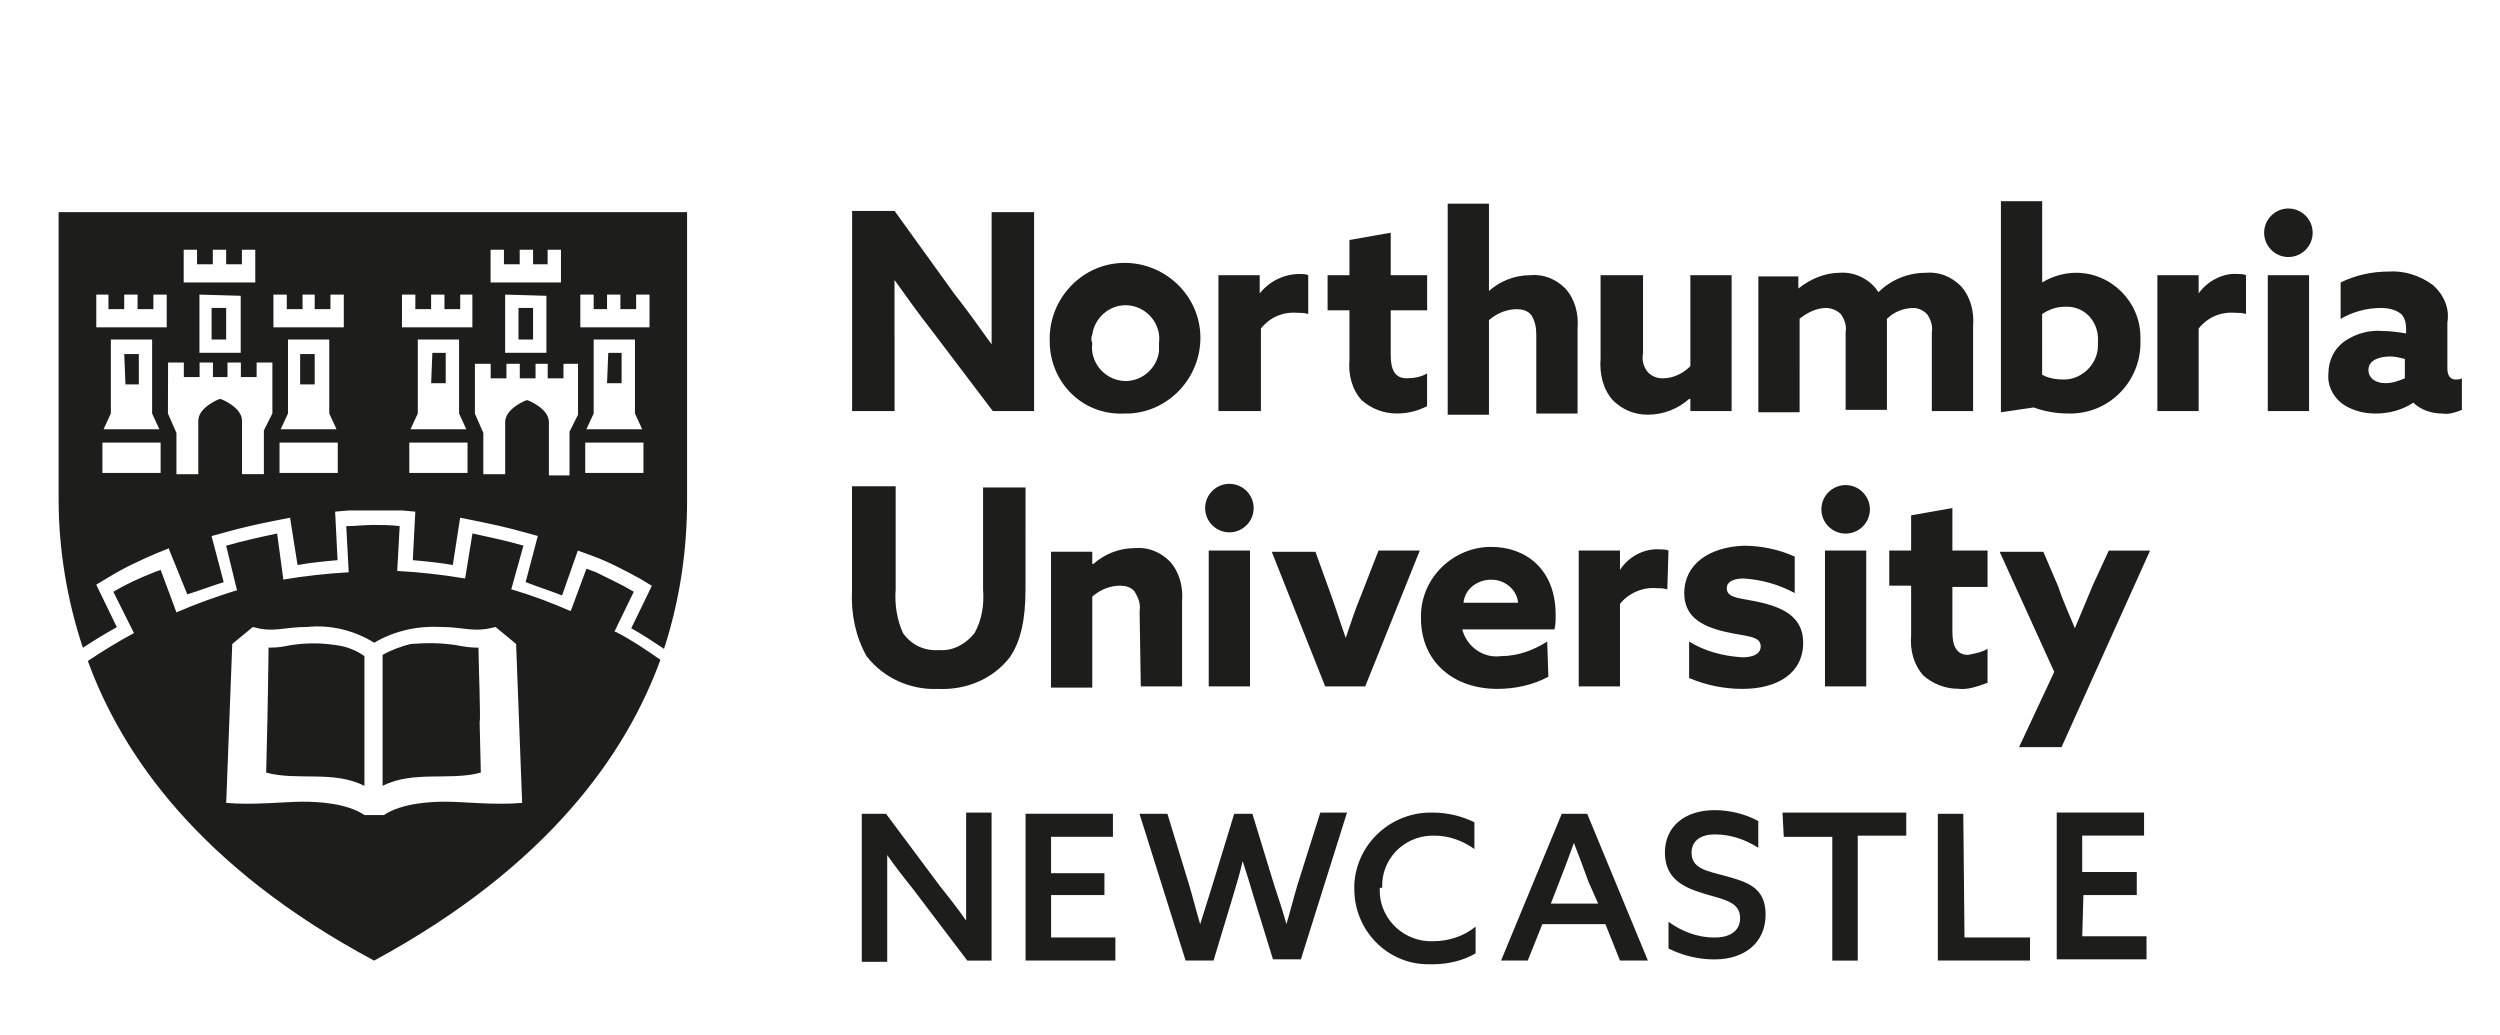 <svg xmlns="http://www.w3.org/2000/svg" xmlns:xlink="http://www.w3.org/1999/xlink" id="Layer_1" x="0px" y="0px" viewBox="0 0 499.76 206.82" style="enable-background:new 0 0 499.76 206.82;" xml:space="preserve"> <style type="text/css"> .st0{fill:#2B2969;} .st1{fill:#EE2D2E;} .st2{fill:#404096;} .st3{fill:#D12E48;} .st4{fill:#37346C;} .st5{fill:#4D477E;} .st6{fill:#231F56;} .st7{fill:#7674A3;} .st8{fill:#EC2D30;} .st9{fill:#E35356;} .st10{fill:#D2636A;} .st11{fill:#122F4C;} .st12{fill:#010101;} .st13{fill:#E21F26;} .st14{fill:#A81E36;} .st15{fill:#0D123A;} .st16{fill:#1596D4;} .st17{fill:#129BD7;} .st18{fill:#080909;} .st19{fill:#772D83;} .st20{fill:#793485;} .st21{fill:#7B3686;} .st22{fill:#7B3787;} .st23{fill:#793284;} .st24{fill:#7C3987;} .st25{fill:#702B7D;} .st26{fill:#29367A;} .st27{fill:#61699C;} .st28{fill:#2C387C;} .st29{fill:#2E397E;} .st30{fill:#2D387D;} .st31{fill:#2C397E;} .st32{fill:#313B7F;} .st33{fill:#E32726;} .st34{fill:#E32826;} .st35{fill:#E32A26;} .st36{fill:#E42E26;} .st37{fill:#060606;} .st38{fill:#040404;} .st39{fill:#090909;} .st40{fill:#070707;} .st41{fill:#080808;} .st42{fill:#095FAA;} .st43{fill:#D93727;} .st44{fill:#EDDB8F;} .st45{fill:#E5D792;} .st46{fill:#EDD98E;} .st47{fill:#123834;} .st48{fill:#04A16F;} .st49{fill:#133835;} .st50{fill:#113734;} .st51{fill:#143935;} .st52{fill:#19A271;} .st53{fill:#1AA271;} .st54{fill:#1F2B59;} .st55{fill:#1F2A59;} .st56{fill:#1E2958;} .st57{fill:#232E5C;} .st58{fill:#202B59;} .st59{fill:#222D5B;} .st60{fill:#232F54;} .st61{fill:#17244C;} .st62{fill:#122145;} .st63{fill:#1A274E;} .st64{fill:#E1233A;} .st65{fill:#161414;} .st66{fill:#56AF55;} .st67{fill:#727275;} .st68{fill:#3D3B39;} .st69{fill:#079A73;} .st70{fill:#249D78;} .st71{fill:#2D2C2A;} .st72{fill:#31A07B;} .st73{fill:#312F2D;} .st74{fill:#289E79;} .st75{fill:#38A27E;} .st76{fill:#44413F;} .st77{fill:#464341;} .st78{fill:#57AC8B;} .st79{fill:#89BBA4;} .st80{fill:#14497E;} .st81{fill:#17497D;} .st82{fill:#174B7E;} .st83{fill:#1B497C;} .st84{fill:#2F4E7B;} .st85{fill:#223D6F;} .st86{fill:#223267;} .st87{fill:#547FA4;} .st88{fill:#20376A;} .st89{fill:#E22539;} .st90{fill:#D82129;} .st91{fill:#B5995E;} .st92{fill:#B49A61;} .st93{fill:#263568;} .st94{fill:#283868;} .st95{fill:#B5A073;} .st96{fill:#2C3C66;} .st97{fill:#B59D6B;} .st98{fill:#B8A77F;} .st99{fill:#E8DCC0;} .st100{fill:#1C305B;} .st101{fill:#7788A6;} .st102{fill:#722B78;} .st103{fill:#B98EB8;} .st104{fill:#C5223D;} .st105{fill:#302B2B;} .st106{fill:#2D2829;} .st107{fill:#322D2D;} .st108{fill:#2B2727;} .st109{fill:#2C2728;} .st110{fill:#373131;} .st111{fill:#292424;} .st112{fill:#3D3737;} .st113{fill:#3A3535;} .st114{fill:#353030;} .st115{fill:#4F4949;} .st116{fill:#433E3E;} .st117{fill:#6C2B83;} .st118{fill:#979497;} .st119{fill:#BAA7BF;} .st120{fill:#959394;} .st121{fill:#989598;} .st122{fill:#999599;} .st123{fill:#CFC2D2;} .st124{fill:#ECC024;} .st125{fill:#EFC321;} .st126{fill:#E6B82B;} .st127{fill:#6E2E84;} .st128{fill:#D92532;} .st129{fill:#231F20;} .st130{fill:#223566;} .st131{fill:#243667;} .st132{fill:#233566;} .st133{fill:#222A59;} .st134{fill:#1F2556;} .st135{fill:#233465;} .st136{fill:#213263;} .st137{fill:#39446E;} .st138{fill:#828DAA;} .st139{fill:#283462;} .st140{fill:#243565;} .st141{fill:#2B3866;} .st142{clip-path:url(#SVGID_00000129182894245123328370000004562670423690397317_);fill:#ED1C24;} .st143{clip-path:url(#SVGID_00000129196072599957585310000011669722520921514678_);fill:#ED1C24;} .st144{clip-path:url(#SVGID_00000098900407920062967650000009831726318970978492_);fill:#ED1C24;} .st145{clip-path:url(#SVGID_00000153686861256855896500000000539226957672115353_);fill:#ED1C24;} .st146{clip-path:url(#SVGID_00000066485498932009208530000012822003669616115123_);fill:#010101;} .st147{clip-path:url(#SVGID_00000033346374642786102780000016418831942680989615_);fill:#010101;} .st148{clip-path:url(#SVGID_00000121246255898902455040000013863917817574552767_);fill:#010101;} .st149{clip-path:url(#SVGID_00000116949616569168951490000015015199819297325963_);fill:#010101;} .st150{clip-path:url(#SVGID_00000103966208510412792020000002772919755078851752_);fill:#010101;} .st151{clip-path:url(#SVGID_00000005229788299740806600000012196197660027439283_);fill:#010101;} .st152{clip-path:url(#SVGID_00000100359714672759877010000005967417194968825531_);fill:#010101;} .st153{clip-path:url(#SVGID_00000145045397201441365220000000151020232028383153_);fill:#010101;} .st154{clip-path:url(#SVGID_00000012441488570297857310000003153663562359859132_);fill:#010101;} .st155{clip-path:url(#SVGID_00000116199337404658540580000014395546237047736716_);fill:#010101;} .st156{clip-path:url(#SVGID_00000150824591032028728110000013897184072478155444_);fill:#010101;} .st157{clip-path:url(#SVGID_00000150069501804257994660000005240433789986405785_);fill:#010101;} .st158{clip-path:url(#SVGID_00000078754262882594661810000012212211360012936593_);fill:#010101;} .st159{clip-path:url(#SVGID_00000061469120904619676450000014752445337068942229_);fill:#010101;} .st160{clip-path:url(#SVGID_00000083809286556100984150000011928707532393978289_);fill:#010101;} .st161{clip-path:url(#SVGID_00000155837313931340124590000008868692946390161295_);fill:#010101;} .st162{clip-path:url(#SVGID_00000044161241667179004330000000632213067368956576_);fill:#010101;} .st163{clip-path:url(#SVGID_00000039852705488307077020000011092526916702926015_);fill:#010101;} .st164{clip-path:url(#SVGID_00000098211432208160392220000000194909732403793033_);fill:#010101;} .st165{clip-path:url(#SVGID_00000132796567100463833180000009401734437210842001_);fill:#010101;} .st166{clip-path:url(#SVGID_00000031928202000349619750000000782280202533589888_);fill:#010101;} .st167{clip-path:url(#SVGID_00000014596276650235490240000014735877269575567498_);fill:#010101;} .st168{clip-path:url(#SVGID_00000104706045150923627180000018039611036855380357_);fill:#010101;} .st169{clip-path:url(#SVGID_00000004531290840017657360000010042210701193098676_);fill:#010101;} .st170{fill:#E12426;} .st171{fill:#D72027;} .st172{fill:#F2C619;} .st173{fill:#A7A9AC;} .st174{fill:#0263A0;} .st175{fill:#EE353F;} .st176{fill:#0B7FB0;} .st177{fill:#BE2126;} .st178{fill:#1F2159;} .st179{fill:#202159;} .st180{fill:#21225A;} .st181{fill:#21235A;} .st182{fill:#22235B;} .st183{fill:#22245B;} .st184{fill:#23245B;} .st185{fill:#1E1F58;} .st186{fill:#25265D;} .st187{fill:#28295F;} .st188{fill:#8E8CB3;} .st189{clip-path:url(#SVGID_00000173121201214879215180000000422713281765580987_);fill:#2576BC;} .st190{clip-path:url(#SVGID_00000152262570902604341990000001426342568413403780_);fill:#2576BC;} .st191{clip-path:url(#SVGID_00000040552406262333201670000007820157135736237982_);fill:#2576BC;} .st192{clip-path:url(#SVGID_00000085946992379963935230000012414820954389480844_);fill:#2576BC;} .st193{clip-path:url(#SVGID_00000150087434541595480900000001910606082232668807_);fill:#2576BC;} .st194{clip-path:url(#SVGID_00000173875836204879859830000018171121731477904790_);fill:#2576BC;} .st195{clip-path:url(#SVGID_00000163043728881357410620000011920906929530456195_);fill:#2576BC;} .st196{clip-path:url(#SVGID_00000010271925406972016390000011590297433307246464_);fill:#2576BC;} .st197{clip-path:url(#SVGID_00000019643862595489216850000014463549376770932895_);fill:#2576BC;} .st198{clip-path:url(#SVGID_00000095325734160714210880000012884680254946009268_);fill:#2576BC;} .st199{clip-path:url(#SVGID_00000111183762306379775520000010775141503834875780_);fill:#2576BC;} .st200{clip-path:url(#SVGID_00000174567553715849902830000005469432704955277731_);fill:#2576BC;} .st201{clip-path:url(#SVGID_00000180359775376545483850000010401208940248584321_);fill:#2576BC;} .st202{clip-path:url(#SVGID_00000054242372658214354490000012113872799872150697_);fill:#2576BC;} .st203{clip-path:url(#SVGID_00000065032383855230452700000016447559594386211976_);fill:#2576BC;} .st204{clip-path:url(#SVGID_00000155860067306120697380000009425273707231496069_);fill:#2576BC;} .st205{clip-path:url(#SVGID_00000026129469124220014210000014321829857808230032_);fill:#2576BC;} .st206{fill:#0957A2;} .st207{fill:#0C0C0C;} .st208{fill:#0C0D0D;} .st209{fill:#0A0B0B;} .st210{fill:#1B1B1B;} .st211{fill:#1A1A1A;} .st212{fill:#181818;} .st213{fill:#191919;} .st214{fill:#1A1B1A;} .st215{fill:#202020;} .st216{fill:#1F1F1F;} .st217{fill:none;stroke:#156F56;stroke-width:0.925;stroke-miterlimit:2.613;} .st218{fill:none;stroke:#156F56;stroke-width:0.659;stroke-linecap:round;stroke-miterlimit:2.613;} .st219{fill:none;stroke:#156F56;stroke-width:0.792;stroke-miterlimit:2.613;} .st220{fill:none;stroke:#156F56;stroke-width:1.321;stroke-miterlimit:2.613;} .st221{fill-rule:evenodd;clip-rule:evenodd;fill:#156F56;} .st222{fill:none;stroke:#156F56;stroke-width:0.659;stroke-miterlimit:2.613;} .st223{fill:none;stroke:#156F56;stroke-width:1.254;stroke-miterlimit:2.613;} .st224{clip-path:url(#SVGID_00000065063978838307692000000011097247656439861172_);fill:none;stroke:#156F56;stroke-width:0.925;stroke-miterlimit:2.613;} .st225{clip-path:url(#SVGID_00000027596407556595690000000011565044646077634721_);fill:none;stroke:#156F56;stroke-width:1.65;stroke-linecap:round;stroke-miterlimit:2.613;} .st226{fill-rule:evenodd;clip-rule:evenodd;fill:#010101;} .st227{clip-path:url(#SVGID_00000005952896244399100730000005327961983738517673_);fill:none;stroke:#010101;stroke-width:1.375;stroke-miterlimit:2.613;} .st228{clip-path:url(#SVGID_00000116943490706523727290000017738818555506502826_);fill:none;stroke:#010101;stroke-width:0.916;stroke-miterlimit:2.613;} .st229{clip-path:url(#SVGID_00000093855520656171591030000003713095462063128966_);fill:none;stroke:#156F56;stroke-width:1.254;stroke-miterlimit:2.613;} .st230{fill:none;stroke:#010101;stroke-width:0.916;stroke-miterlimit:2.613;} .st231{fill:none;stroke:#010101;stroke-width:1.375;stroke-miterlimit:2.613;} .st232{clip-path:url(#SVGID_00000005980869598634980480000017911771045313517211_);fill:none;stroke:#010101;stroke-width:0.916;stroke-miterlimit:2.613;} .st233{clip-path:url(#SVGID_00000116223543553393358270000009571945738720054455_);fill:none;stroke:#156F56;stroke-width:1.915;stroke-miterlimit:2.613;} .st234{fill:none;stroke:#156F56;stroke-width:1.452;stroke-miterlimit:2.613;} .st235{fill:#595C5D;} .st236{fill:#249DD8;} .st237{fill:#622766;} .st238{fill:#632E69;} .st239{fill:#1884C1;} .st240{fill:#55585A;} .st241{fill:#575A5C;} .st242{fill:#525657;} .st243{fill:#56595B;} .st244{fill:#535758;} .st245{fill:#5C5E5F;} .st246{fill:#3C2151;} .st247{fill:#1B1919;} .st248{fill:#1A1818;} .st249{fill:#121111;} .st250{fill:#111010;} .st251{fill:#0F0E0E;} .st252{fill:#1C1A1A;} .st253{fill:#171616;} .st254{fill:#181717;} .st255{fill:#151413;} .st256{fill:#211F1F;} .st257{fill:#E52D84;} .st258{fill:#302E2E;} .st259{fill:#272525;} .st260{fill:#1D1D1B;} .st261{fill:#161741;} .st262{fill:#1C1C44;} </style> <g id="Layer_2_00000012434378154885466470000000058952871826154921_"> <g id="Layer_1-2_00000023257526088771682790000007067273238164952224_"> <path class="st260" d="M178.82,67.38c0-3.88,0-7.76,0-11.4l0,0c2.43,3.4,4.85,6.79,7.52,10.19l12.13,16.01h8.25V42.4h-8.49V57.2 c0,3.88,0,7.76,0,11.64l0,0c-2.43-3.4-4.85-6.79-7.52-10.19l-11.88-16.49h-8.49v40.01h8.49V67.38z M209.86,68.59 c-0.49-8.25,5.82-15.52,14.07-16.01c8.25-0.49,15.52,5.82,16.01,14.07s-5.82,15.52-14.07,16.01c-0.24,0-0.73,0-0.97,0 c-8,0.48-14.55-5.58-15.04-13.58C209.86,69.08,209.86,68.84,209.86,68.59z M218.35,68.59c-0.49,3.64,2.18,7.03,5.82,7.52 s7.03-2.18,7.52-5.82c0-0.49,0-1.21,0-1.7c0.49-3.64-2.18-7.03-5.82-7.52c-3.64-0.49-7.03,2.18-7.52,5.82 C218.11,67.38,218.11,68.11,218.35,68.59z M252.06,65.68c1.7-2.18,4.37-3.4,7.28-3.15c0.73,0,1.46,0,2.18,0.24v-7.76 c-0.49-0.24-1.21-0.24-1.7-0.24c-3.15,0-6.06,1.46-8,3.88l0,0v-3.64h-8.25v27.16h8.49V65.68z M269.76,71.99 c-0.24,2.91,0.48,5.82,2.43,8c1.94,1.7,4.37,2.67,7.03,2.67c2.18,0,4.12-0.49,6.06-1.46v-6.55c-1.21,0.73-2.67,0.97-4.12,0.97 c-2.43,0-3.15-1.94-3.15-4.61v-8.97h7.28v-7.03h-7.28v-8.49l-8.25,1.46v7.03h-4.37v7.03h4.37V71.99z M297.65,63.99 c1.7-1.46,3.64-2.18,5.58-2.18c0.97,0,2.18,0.24,2.91,1.21c0.73,1.21,0.97,2.43,0.97,3.88v15.76h8.25V65.68 c0.24-2.91-0.48-5.82-2.43-8c-1.94-1.94-4.37-2.91-7.03-2.67c-3.15,0-6.06,1.21-8.25,3.15l0,0V40.71h-8.25v42.2h8.25V63.99z M329.42,82.9c3.15,0,6.06-1.21,8.25-3.15h0.24v2.43h8.25V55.01h-8.25V73.2c-1.46,1.46-3.4,2.43-5.58,2.43 c-1.21,0-2.18-0.49-2.91-1.21c-0.97-1.21-1.21-2.43-0.97-3.88V55.01h-8.49v16.73c-0.24,2.91,0.48,6.06,2.43,8.25 C324.33,81.93,326.75,82.9,329.42,82.9L329.42,82.9z M359.73,63.74c1.46-1.21,3.4-2.18,5.34-2.18c0.97,0,2.18,0.49,2.91,1.21 c0.73,0.97,1.21,2.43,0.97,3.64v15.52h8.25V64.96c0-0.49,0-0.73,0-1.21c1.46-1.46,3.4-2.18,5.34-2.18c0.97,0,1.94,0.49,2.67,1.21 c0.73,0.97,1.21,2.43,0.97,3.64v15.76h8.25V65.2c0.24-2.91-0.49-5.82-2.43-8c-1.94-1.94-4.37-2.91-7.03-2.67 c-3.64,0-7.03,1.46-9.46,3.88c-1.7-2.67-4.85-4.12-7.76-3.88c-2.91,0-5.82,1.21-8.25,3.15l0,0v-2.43h-8v27.16h8.25V63.74z M406.54,81.45l-6.55,0.97v-42.2h8.25v16.25l0,0c1.94-1.21,4.37-1.94,6.79-1.94c7.03,0,12.85,5.82,12.85,12.85 c0,0.24,0,0.49,0,0.73c0.24,7.76-5.82,14.31-13.58,14.55h-0.97C410.9,82.66,408.48,82.17,406.54,81.45L406.54,81.45z M408.23,74.9 c1.21,0.73,2.91,0.97,4.37,0.97c3.64,0,6.79-3.15,6.79-6.79c0-0.24,0-0.49,0-0.73c0.24-3.64-2.18-6.79-5.82-7.03 c-0.24,0-0.49,0-0.73,0c-1.7,0-3.15,0.49-4.61,1.46L408.23,74.9z M439.52,58.65L439.52,58.65v-3.64h-8.25v27.16h8.25V65.68 c1.7-2.18,4.37-3.4,7.28-3.15c0.73,0,1.46,0,2.18,0.24v-7.76c-0.48-0.24-1.21-0.24-1.7-0.24 C444.37,54.53,441.21,56.23,439.52,58.65L439.52,58.65z M453.34,82.17h8.25V55.01h-8.25V82.17z M457.46,41.68 c-2.67,0-4.85,2.18-4.85,4.85c0,2.67,2.18,4.85,4.85,4.85c2.67,0,4.85-2.18,4.85-4.85C462.31,43.86,460.13,41.68,457.46,41.68 L457.46,41.68L457.46,41.68z M492.14,75.63v6.31c-1.21,0.48-2.67,0.97-3.88,0.73c-2.18,0-4.37-0.73-5.82-2.18l0,0 c-2.18,1.46-4.85,2.18-7.52,2.18c-2.18,0-4.37-0.49-6.31-1.7c-2.18-1.46-3.4-3.88-3.15-6.31c0-2.67,1.21-5.09,3.4-6.55 c2.18-1.46,4.85-2.18,7.52-1.94c1.46,0,3.15,0.24,4.61,0.49v-0.97c0-0.97-0.24-2.18-0.97-2.91c-1.21-0.97-2.67-1.21-4.12-1.21 c-2.67,0-5.58,0.73-8,2.18v-7.28c2.91-1.46,6.31-2.18,9.46-2.18c3.15-0.24,6.31,0.73,8.97,2.67c2.18,1.94,3.4,4.61,2.91,7.52v9.22 c0,1.21,0.48,2.18,1.7,2.18C491.17,75.87,491.65,75.87,492.14,75.63L492.14,75.63z M480.74,71.75c-0.97-0.24-1.94-0.49-2.91-0.49 c-2.18,0-4.37,0.73-4.37,2.67c0,1.7,1.46,2.67,3.4,2.67c1.46,0,2.67-0.49,3.88-0.97V71.75z M205.01,97.45h-8.49v20.37 c0.24,3.15-0.24,6.06-1.7,8.73c-1.7,2.18-4.37,3.64-7.03,3.4c-2.91,0.24-5.58-0.97-7.28-3.4c-1.21-2.67-1.7-5.82-1.46-8.73V97.21 h-8.73v20.86c-0.24,4.61,0.73,9.22,2.91,13.1c3.4,4.37,8.73,6.79,14.31,6.55c5.58,0.24,10.91-1.94,14.31-6.31 c2.18-3.15,3.15-7.52,3.15-13.58L205.01,97.45z M228.05,137.22h8.25v-16.98c0.24-2.91-0.49-5.82-2.43-8 c-1.94-1.94-4.37-2.91-7.03-2.67c-3.15,0-6.06,1.21-8.25,3.15h-0.24v-2.43h-8.25v27.16h8.25v-18.19c1.7-1.46,3.64-2.18,5.58-2.18 c0.97,0,2.18,0.24,2.91,1.21c0.73,1.21,1.21,2.43,0.97,3.88L228.05,137.22z M241.63,137.22h8.25v-27.16h-8.25V137.22z M245.76,106.42c2.67,0,4.85-2.18,4.85-4.85c0-2.67-2.18-4.85-4.85-4.85c-2.67,0-4.85,2.18-4.85,4.85 C240.91,104.24,243.09,106.42,245.76,106.42z M264.91,137.22h8l10.91-27.16h-8.25l-3.4,8.73c-1.21,2.91-2.18,5.82-3.15,8.73l0,0 c-0.97-2.67-1.94-5.82-2.91-8.49l-3.15-8.73h-8.73L264.91,137.22z M309.53,135.28c-3.15,1.7-6.79,2.43-10.19,2.43 c-8.97,0-15.28-5.58-15.28-14.07c-0.24-7.76,6.06-14.07,13.58-14.31l0,0h0.49c6.79,0,12.85,4.37,12.85,13.58 c0,0.97,0,1.94-0.24,2.91h-18.43c0.97,3.64,4.37,5.82,7.76,5.34c3.4,0,6.55-1.21,9.22-2.91L309.53,135.28z M292.56,120.49h10.91 c-0.24-2.67-2.67-4.61-5.34-4.61C295.23,115.88,292.8,117.82,292.56,120.49L292.56,120.49z M333.54,110.06 c-0.48-0.24-1.21-0.24-1.7-0.24c-3.15-0.24-6.31,1.46-8,4.12l0,0v-3.88h-8.25v27.16h8.25v-16.49c1.7-2.18,4.61-3.4,7.28-3.15 c0.73,0,1.46,0,2.18,0.24L333.54,110.06z M336.69,118.55c0,4.37,2.91,6.55,8.25,7.76c4.12,0.97,7.03,0.73,7.03,2.91 c0,1.46-1.46,2.18-3.64,2.18c-3.88-0.24-7.52-1.21-10.67-3.15v7.28c3.4,1.46,7.03,2.18,10.67,2.18c7.03,0,12.13-3.15,12.13-9.22 c0-4.61-3.15-6.79-8.25-8c-3.88-0.97-7.03-0.73-7.03-2.91c0-1.21,1.21-1.94,3.4-1.94c3.64,0.24,7.03,1.21,10.19,2.91v-7.28 c-3.15-1.46-6.79-2.18-10.19-2.18C341.79,109.33,336.69,112.73,336.69,118.55L336.69,118.55z M364.82,137.22h8.25v-27.16h-8.25 V137.22z M368.95,96.97c-2.67,0-4.85,2.18-4.85,4.85c0,2.67,2.18,4.85,4.85,4.85s4.85-2.18,4.85-4.85 C373.8,99.15,371.61,96.97,368.95,96.97z M397.32,136.49v-6.79c-1.21,0.73-2.67,0.97-3.88,1.21c-2.43,0-3.15-1.94-3.15-4.61v-8.97 h7.03v-7.28h-7.03v-8.49l-8.25,1.46v7.03h-4.37v7.03h4.37v9.94c-0.24,2.91,0.49,5.82,2.43,8c1.94,1.7,4.37,2.67,7.03,2.67 C393.2,137.95,395.38,137.22,397.32,136.49L397.32,136.49z M418.42,116.85c-1.21,2.91-2.43,5.82-3.64,8.73l0,0 c-1.21-2.91-2.43-5.58-3.4-8.49l-2.91-6.79h-8.73l10.91,24.01l-7.03,15.04h8.49l17.7-39.29h-8.25L418.42,116.85z M193.13,175.05 v8.97l0,0c-1.7-2.43-3.4-4.61-5.34-7.03l-10.67-14.31h-4.85v29.59h5.09v-21.34l0,0c1.7,2.43,3.4,4.61,5.34,7.03l10.67,14.07h4.85 v-29.59h-5.09V175.05z M210.11,178.93h10.67v-4.37h-10.67v-7.28h12.37v-4.61h-17.46v29.34h17.95v-4.61h-12.85V178.93z M259.34,176.99c-0.73,2.43-1.45,5.34-2.18,7.76l0,0c-0.73-2.67-1.46-4.85-2.43-7.76l-4.37-14.31h-3.64l-4.37,14.31 c-0.73,2.43-1.7,5.34-2.43,7.76l0,0c-0.73-2.43-1.46-5.34-2.18-7.76l-4.37-14.31h-5.58l9.22,29.34h5.58l3.88-12.85 c0.73-2.43,1.46-4.85,1.94-7.03l0,0c0.73,2.18,1.46,4.61,2.18,7.03l3.88,12.61h5.58l9.22-29.34h-5.34L259.34,176.99z M276.31,177.48c-0.24-5.58,4.12-10.19,9.7-10.43c0.24,0,0.49,0,0.73,0c2.91,0,5.58,0.97,8,2.67v-5.34 c-2.43-1.21-5.34-1.94-8.25-1.94c-8.25-0.24-15.28,6.06-15.76,14.31c0,0.24,0,0.49,0,0.97c0,8.25,6.55,15.04,14.79,15.04 c0.24,0,0.73,0,0.97,0c2.91,0,6.06-0.73,8.49-2.18v-5.34c-2.43,1.94-5.34,2.91-8.49,2.91c-5.58,0.24-10.43-4.12-10.67-9.7v-0.97 L276.31,177.48z M317.29,162.68l12.13,29.34h-5.58l-2.91-7.28h-12.61l-2.91,7.28h-5.34l12.13-29.34H317.29z M317.54,176.26 c-0.97-2.67-1.94-5.34-2.91-7.76l0,0c-0.97,2.67-1.94,5.34-2.91,7.76l-1.7,4.37h9.46L317.54,176.26z M344.7,175.05 c-3.64-0.97-6.55-1.46-6.55-4.61c0-2.43,1.94-3.64,4.61-3.64c3.15,0,6.06,0.97,8.73,2.67v-5.34c-2.67-1.46-5.82-2.18-8.73-2.18 c-5.82,0-9.94,3.15-9.94,8.49s3.88,7.03,8,8.25c4.12,1.21,7.03,1.7,7.03,4.85c0,2.67-2.18,3.88-5.09,3.88 c-3.4,0-6.55-1.21-9.22-3.15v5.34c2.91,1.46,6.06,2.18,9.22,2.18c6.06,0,10.19-3.4,10.19-8.97S349.06,176.26,344.7,175.05 L344.7,175.05z M356.58,167.29h9.7v24.74h5.09v-24.98h9.7v-4.61h-24.74L356.58,167.29z M392.47,162.68h-5.09v29.34h18.43v-4.61 h-13.1L392.47,162.68z M416.48,178.93h10.67v-4.61h-10.91v-7.28h12.37v-4.61h-17.46v29.34h17.95v-4.61h-12.85L416.48,178.93z M58.06,128.98c-1.21,0.24-2.43,0.48-3.88,0.48h-0.49c0,2.67-0.24,14.79-0.24,14.79l-0.24,10.19c6.06,1.7,13.58-0.49,19.64,2.67 v-25.95c-1.7-1.21-3.64-1.94-5.58-2.18C64.12,128.49,61.21,128.49,58.06,128.98z M95.65,129.46h-0.49c-1.21,0-2.67-0.24-3.88-0.48 c-3.15-0.49-6.06-0.49-9.22-0.24c-1.94,0.49-3.88,1.21-5.58,2.18v26.19c6.06-3.15,13.58-0.97,19.64-2.67l-0.24-10.19 C96.13,144.25,95.65,132.13,95.65,129.46z M132.02,131.89L132.02,131.89c-6.79,18.67-22.31,41.23-57.23,60.14 c-34.92-18.67-50.44-41.23-57.23-59.9l0,0c2.91-1.94,6.06-3.88,9.22-5.58l0,0l-4.12-8.25c2.43-1.46,5.09-2.67,7.52-3.64 c0.49-0.24,1.21-0.48,1.94-0.73l3.15,8.49l0,0c3.88-1.7,8-3.15,11.88-4.37h0.24l-2.18-8.97c3.4-0.97,6.79-1.7,10.19-2.43 l1.21,8.97v0.24l0,0c4.37-0.73,8.73-1.21,13.1-1.46l0,0l-0.49-9.22c1.7,0,3.64-0.24,5.34-0.24s3.64,0,5.34,0.24l-0.49,8.97l0,0 h0.24c4.37,0.24,8.73,0.73,13.1,1.46h0.24l1.46-8.97c3.4,0.73,6.79,1.46,10.19,2.43l-2.43,8.73l0,0l0,0 c4.12,1.21,8,2.67,11.88,4.37l0,0l3.15-8.49l1.94,0.73c2.43,1.21,5.09,2.43,7.52,3.88l-3.88,8l0,0h0.24 C125.96,127.76,128.87,129.7,132.02,131.89L132.02,131.89z M104.38,160.5l-1.21-31.77l-4.12-3.4c-4.37,1.21-6.31,0-10.91,0 c-4.61-0.24-9.22,0.73-13.34,3.15l0,0c-3.88-2.43-8.73-3.64-13.34-3.15c-4.85,0-6.79,1.21-10.91,0l-4.12,3.4l-1.21,31.77 c5.34,0.49,11.88-0.24,15.28-0.24c2.91,0,8.73,0.24,12.37,2.67h3.88c3.64-2.43,9.46-2.67,12.37-2.67 C92.49,160.26,99.04,160.99,104.38,160.5z M60.24,76.84h2.67v-6.06H60v6.06H60.24z M45.21,61.56H42.3v6.31h2.91V61.56z M25.08,76.84h2.67v-6.06h-2.91L25.08,76.84z M106.56,61.56h-2.91v6.31h2.91V61.56z M11.98,42.4h125.37v57.72 c0,9.94-1.46,19.89-4.61,29.59c-2.18-1.46-4.37-2.91-6.55-4.12l4.12-8.49l-2.43-1.46l0,0c-3.15-1.7-6.31-3.4-9.7-4.61l-2.67-0.97 l-3.15,8.97c-2.43-0.97-4.85-1.7-7.28-2.67l2.43-9.22l-2.67-0.73l0,0c-3.4-0.97-6.79-1.7-10.43-2.43l-2.43-0.49l-1.46,9.46 c-2.67-0.48-5.34-0.73-8-0.97l0.49-9.46v-0.24l-2.67-0.24c-1.94,0-3.64,0-5.34,0l0,0c-1.7,0-3.64,0-5.34,0l0,0l-2.67,0.24 l0.49,9.7c-2.67,0.24-5.34,0.49-8,0.97l-1.46-9.22v-0.24L55.39,104l0,0c-3.64,0.73-7.03,1.46-10.43,2.43l-2.67,0.73l2.43,9.22 c-2.43,0.73-4.85,1.7-7.28,2.43l-3.64-8.97v-0.24l-2.43,0.97l0,0c-3.4,1.46-6.55,2.91-9.7,4.85l-2.43,1.46l4.12,8.49 c-2.18,1.21-4.61,2.67-6.79,4.12c-3.15-9.46-4.85-19.64-4.85-29.59V42.4H11.98z M128.63,88.48h-11.64v6.06h11.64V88.48z M126.93,82.66V67.87h-8.25v14.79l-1.46,3.15h11.16L126.93,82.66z M115.77,65.44h14.07v-6.55h-2.67v2.91h-3.15v-2.91h-2.67v2.91 h-2.67v-2.91h-2.67v6.55H115.77z M98.07,56.47h14.07v-6.55h-2.67v2.91h-2.91v-2.91h-2.67v2.91h-3.15v-2.91h-2.67L98.07,56.47z M100.98,58.89v11.64h8.25v-11.4L100.98,58.89z M94.92,82.66l1.7,3.88v8.25h4.37V84.36c0-2.67,4.12-4.37,4.37-4.37l0,0 c0.24,0,4.37,1.7,4.37,4.37v10.67h4.12V86.3l1.7-3.4V72.72h-2.91v2.91h-3.15v-2.91h-2.43v2.91h-3.15v-2.91h-2.67v2.91h-3.15v-2.91 h-3.15V82.66z M93.46,88.48H81.82v6.06h11.64V88.48z M91.77,82.66V67.87h-8.25v14.79l-1.46,3.15h11.16L91.77,82.66z M80.61,65.44 h13.82v-6.55h-2.43v2.91h-3.15v-2.91h-2.67v2.91h-3.15v-2.91h-2.67v6.55H80.61z M32.11,88.48H20.47v6.06h11.64V88.48z M30.41,82.66V67.87h-8.25v14.79l-1.46,3.15h11.16L30.41,82.66z M67.52,88.48H55.88v6.06h11.64V88.48z M65.82,82.66V67.87h-8.25 v14.79l-1.46,3.15h11.16L65.82,82.66z M54.66,65.44h14.07v-6.55h-2.67v2.91h-3.15v-2.91h-2.43v2.91h-3.15v-2.91h-2.67 C54.66,58.89,54.66,65.44,54.66,65.44z M36.96,56.47h14.07v-6.55h-2.67v2.91h-3.15v-2.91h-2.67v2.91h-3.15v-2.91h-2.67v6.55H36.96 z M39.87,58.89v11.64h8.25v-11.4L39.87,58.89z M33.57,82.66l1.7,3.88v8.25h4.37V84.11c0-2.67,4.12-4.37,4.37-4.37l0,0 c0.24,0,4.37,1.7,4.37,4.37v10.67h4.37v-8.73l1.7-3.4V72.47h-3.15v2.91h-3.15v-2.91h-2.67v2.91h-2.91v-2.91h-2.67v2.91h-3.15 v-2.91h-3.15L33.57,82.66z M19.26,65.44h14.07v-6.55h-2.67v2.91H27.5v-2.91h-2.67v2.91h-3.15v-2.91h-2.43V65.44z M121.35,76.6 h2.91v-6.06h-2.67L121.35,76.6z M86.19,76.6h2.91v-6.06h-2.67L86.19,76.6z"></path> </g> </g> </svg>
